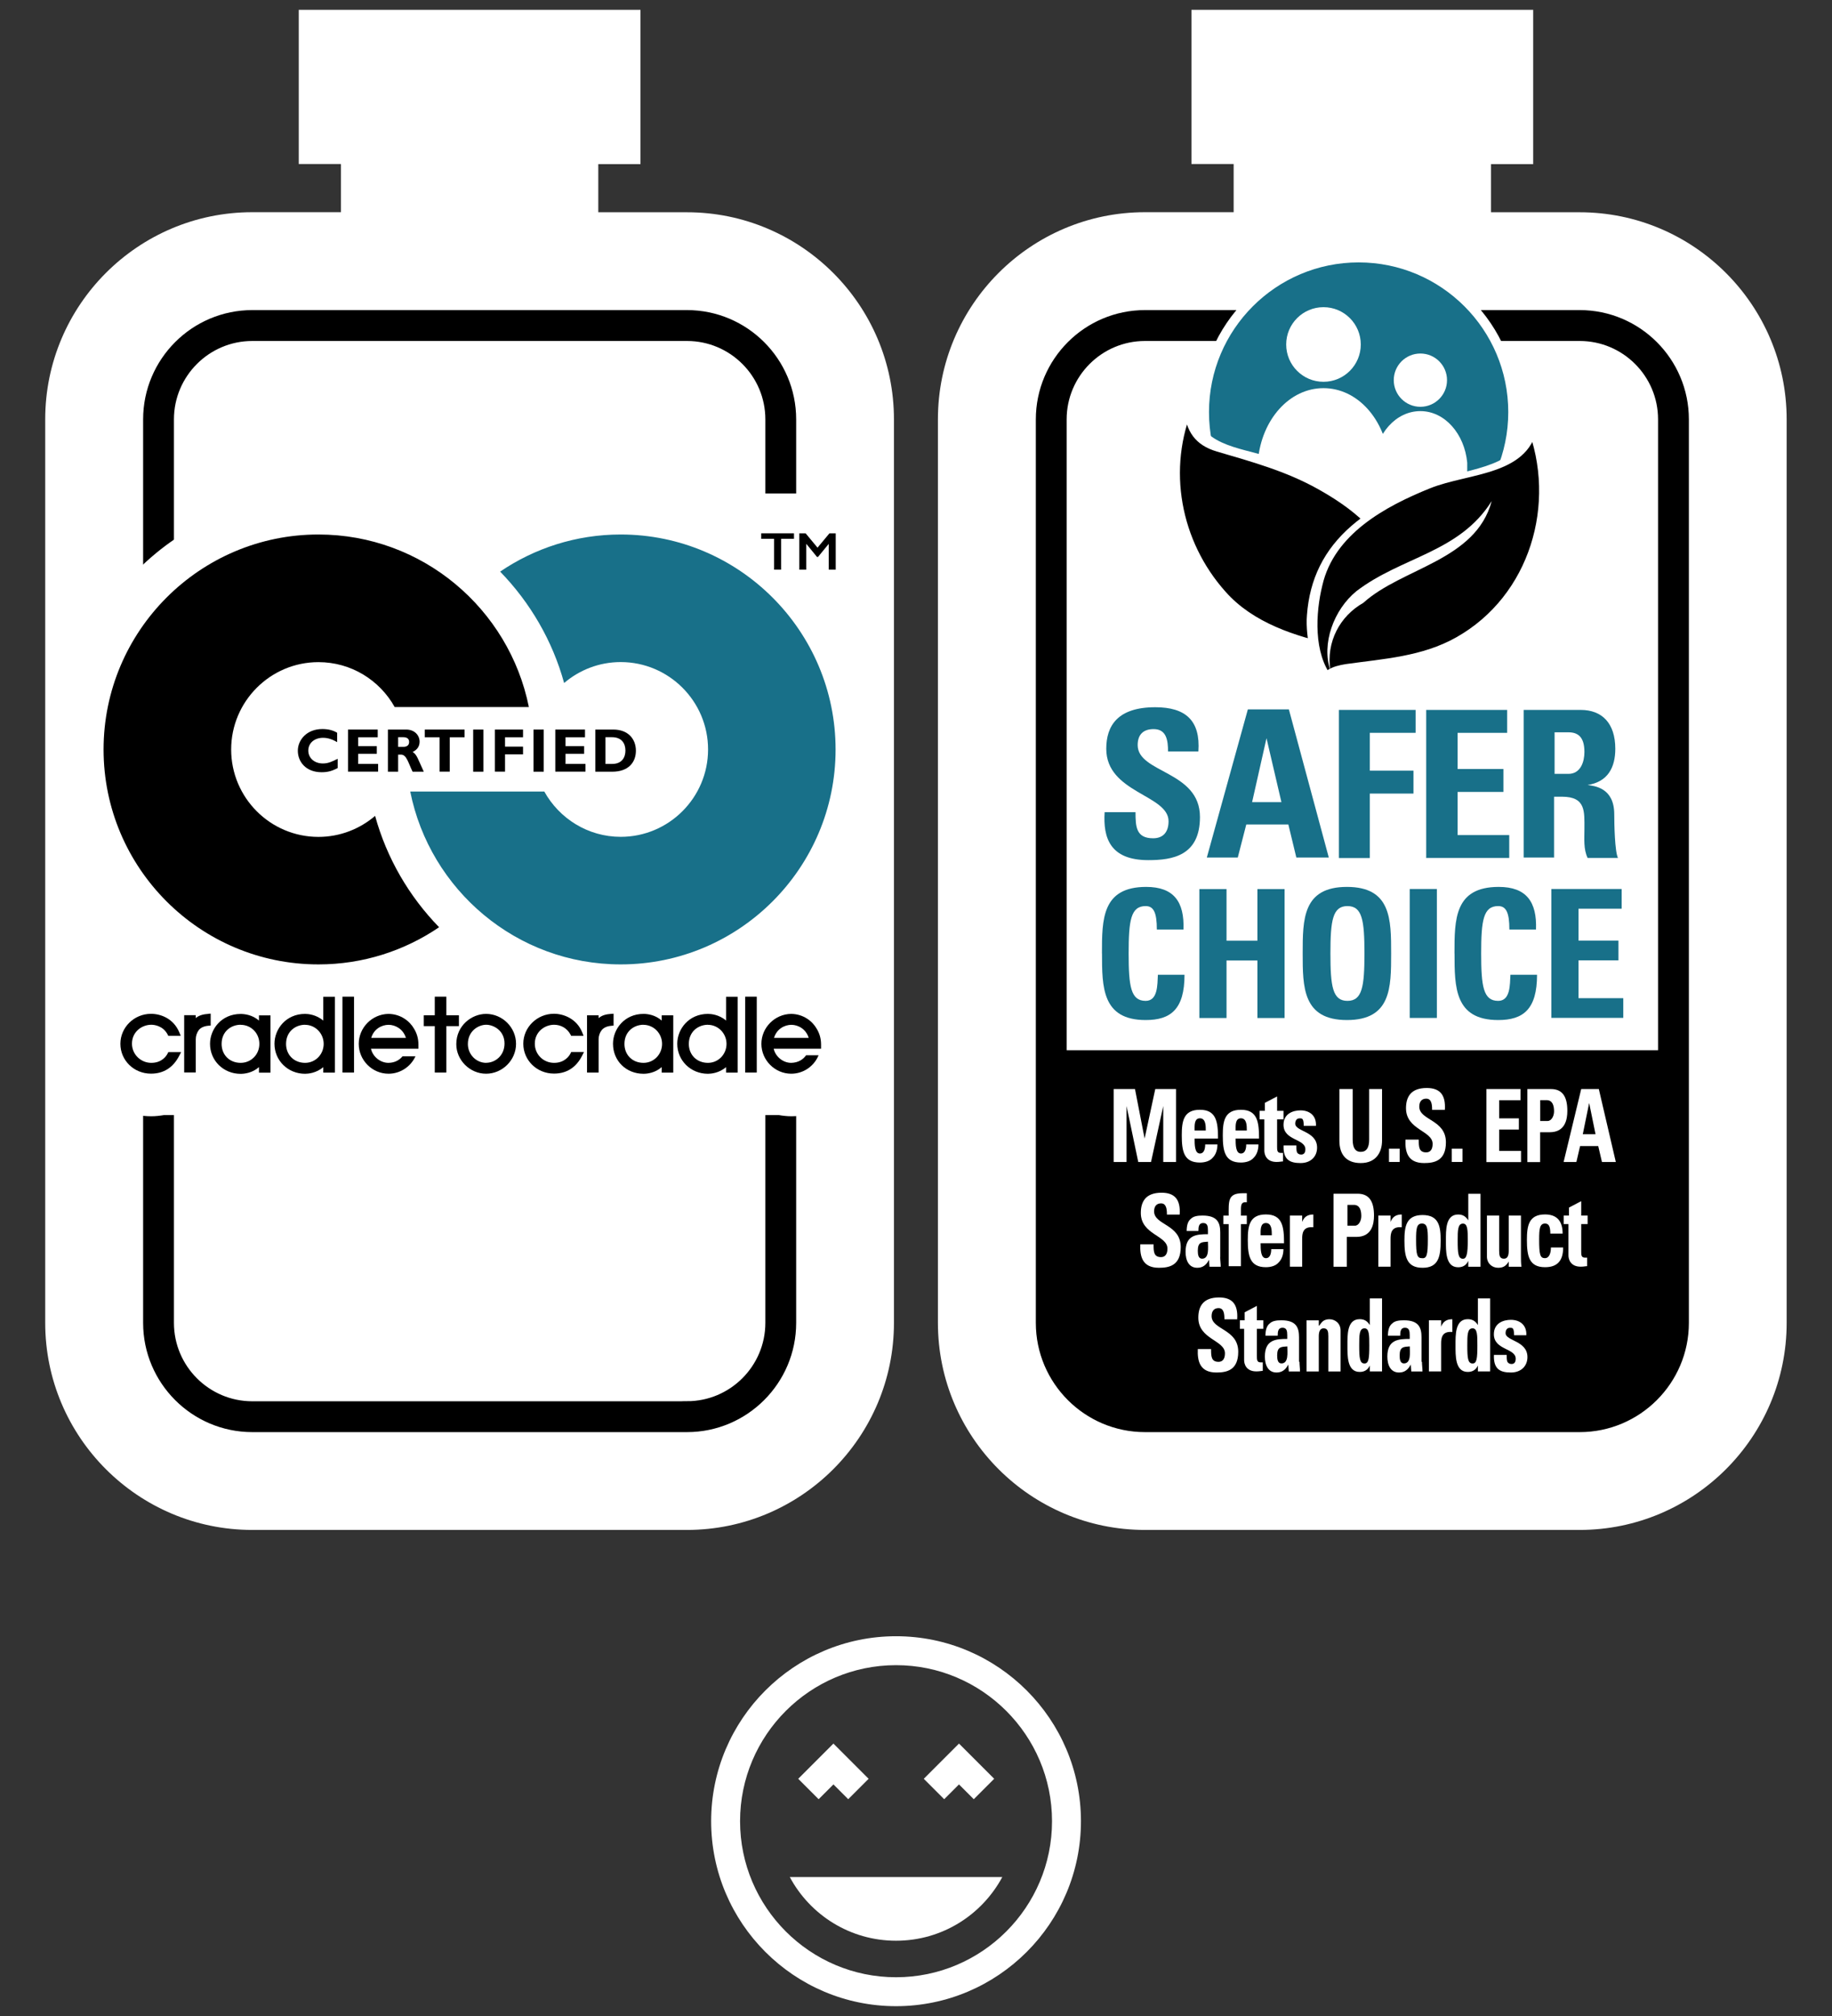 <?xml version="1.0" encoding="UTF-8"?><svg id="logos" xmlns="http://www.w3.org/2000/svg" xmlns:xlink="http://www.w3.org/1999/xlink" viewBox="0 0 280 308"><rect x="0" y="0" width="280" height="308" fill="#333333" stroke="none"/><defs><style>.cls-1{fill:none;}.cls-2{fill:url(#radial-gradient-2);}.cls-3{fill:url(#radial-gradient);}.cls-4{stroke:#000;stroke-miterlimit:10;stroke-width:1.57px;}.cls-5{fill:#fff;}.cls-6{fill:#187089;}.cls-7{clip-path:url(#clippath);}</style><clipPath id="clippath"><path class="cls-1" d="M254.32,88.93c-1.09-5.86-5.89-10.74-11.83-10.74h-68.61c-5.86,0-10.74,4.8-11.79,10.74v118.61c1.05,5.86,5.85,10.74,11.79,10.74h68.61c5.86,0,10.74-4.8,11.83-10.74v-118.61Z"/></clipPath><radialGradient id="radial-gradient" cx="-297.03" cy="-4489.83" fx="-297.03" fy="-4489.83" r="47.01" gradientTransform="translate(-493.11 -4345.01) rotate(-12.53) scale(1 -1)" gradientUnits="userSpaceOnUse"><stop offset="0" stop-color="#fff"/><stop offset=".5" stop-color="#65bb47"/><stop offset="1" stop-color="#010101"/></radialGradient><radialGradient id="radial-gradient-2" cx="-297.02" cy="-4489.87" fx="-297.02" fy="-4489.87" r="47.03" xlink:href="#radial-gradient"/></defs><path class="cls-5" d="M105,32.43h-13.56v-7.36h6.45V1.5h-52.23v23.56h6.45v7.36h-13.56c-17.45,0-31.64,14.19-31.64,31.64v138.04c0,17.45,14.19,31.64,31.64,31.64h66.44c17.45,0,31.64-14.19,31.64-31.64V64.07c0-17.45-14.19-31.64-31.64-31.64Z"/><path class="cls-5" d="M241.44,32.43h-13.56v-7.36h6.45V1.5h-52.23v23.56h6.45v7.36h-13.56c-17.45,0-31.64,14.19-31.64,31.64v138.04c0,17.45,14.19,31.64,31.64,31.64h66.44c17.45,0,31.64-14.19,31.64-31.64V64.07c0-17.45-14.19-31.64-31.64-31.64Z"/><path class="cls-5" d="M136.95,306.5c-15.58,0-28.26-12.68-28.26-28.26s12.68-28.26,28.26-28.26,28.26,12.68,28.26,28.26-12.68,28.26-28.26,28.26ZM136.95,254.4c-13.15,0-23.84,10.7-23.84,23.84s10.7,23.84,23.84,23.84,23.84-10.7,23.84-23.84-10.7-23.84-23.84-23.84Z"/><path class="cls-5" d="M120.71,286.77c3.1,5.79,9.21,9.73,16.24,9.73s13.13-3.94,16.24-9.73h-32.47Z"/><polygon class="cls-5" points="129.64 274.88 127.38 272.62 125.12 274.88 122 271.76 127.38 266.38 132.76 271.76 129.64 274.88"/><polygon class="cls-5" points="148.83 274.88 146.57 272.62 144.31 274.88 141.19 271.76 146.57 266.38 151.95 271.76 148.83 274.88"/><path class="cls-4" d="M175,218.01c-8.77,0-15.9-7.14-15.9-15.9V64.07c0-8.77,7.13-15.91,15.9-15.91h66.44c8.77,0,15.9,7.14,15.9,15.91v138.04c0,8.77-7.14,15.9-15.9,15.9h-66.44ZM241.44,214.86c7.03,0,12.76-5.72,12.76-12.76V64.07c0-7.04-5.72-12.76-12.76-12.76h-66.44c-7.03,0-12.76,5.72-12.76,12.76v138.04c0,7.03,5.72,12.76,12.76,12.76h66.44Z"/><path class="cls-4" d="M38.56,218.01c-8.77,0-15.9-7.14-15.9-15.9V64.07c0-8.77,7.13-15.91,15.9-15.91h66.44c8.77,0,15.9,7.14,15.9,15.91v138.04c0,8.77-7.14,15.9-15.9,15.9H38.56ZM105,214.86c7.03,0,12.76-5.72,12.76-12.76V64.07c0-7.04-5.72-12.76-12.76-12.76H38.56c-7.03,0-12.76,5.72-12.76,12.76v138.04c0,7.03,5.72,12.76,12.76,12.76h66.44Z"/><path class="cls-6" d="M175.5,131.41c-5.86,0-6.92-3.42-6.67-7.33h4.72c0,2.2.08,3.99,2.69,3.99,1.63,0,2.36-1.06,2.36-2.6,0-4.07-9.52-4.31-9.52-11.07,0-3.5,1.71-6.35,7.49-6.35,4.64,0,6.92,2.03,6.59,6.76h-4.64c0-1.71-.24-3.42-2.2-3.42-1.55,0-2.44.81-2.44,2.44,0,4.31,9.52,3.91,9.52,10.99,0,5.94-4.23,6.59-7.89,6.59Z"/><path class="cls-6" d="M184.45,131.01l6.27-22.63h6.27l6.1,22.63h-4.96l-1.22-5.05h-6.43l-1.3,5.05h-4.72ZM193.57,112.78h0l-2.2,9.77h4.48l-2.28-9.77Z"/><path class="cls-6" d="M204.64,131.01v-22.55h11.72v3.5h-7v5.78h6.67v3.5h-6.67v9.85h-4.72v-.08Z"/><path class="cls-6" d="M217.98,131.01v-22.55h12.37v3.5h-7.57v5.53h7v3.5h-7v6.59h7.89v3.5h-12.7v-.08Z"/><path class="cls-6" d="M237.6,131.01h-4.72v-22.55h8.71c3.26,0,5.29,2.03,5.29,5.94,0,2.85-1.14,5.05-4.23,5.53h0c1.06.16,4.07.41,4.07,4.48,0,1.47.08,5.7.57,6.67h-4.64c-.65-1.38-.49-2.93-.49-4.4,0-2.69.24-4.96-3.42-4.96h-1.22v9.28h.08ZM237.6,118.23h2.12c1.87,0,2.44-1.87,2.44-3.34,0-2.2-.9-3.01-2.44-3.01h-2.12v6.35Z"/><path class="cls-6" d="M168.42,145.67c0-5.21,0-10.17,6.76-10.17,4.23,0,5.86,2.28,5.7,6.51h-4.07c0-2.6-.49-3.58-1.71-3.58-2.28,0-2.6,2.2-2.6,7.24s.33,7.24,2.6,7.24c1.87,0,1.79-2.44,1.87-3.99h4.07c0,5.29-2.12,6.92-5.94,6.92-6.67,0-6.67-5.05-6.67-10.17Z"/><path class="cls-6" d="M192.18,143.72v-7.89h4.15v19.7h-4.15v-8.79h-4.72v8.79h-4.15v-19.7h4.15v7.89h4.72Z"/><path class="cls-6" d="M199.1,145.67c0-5.21,0-10.17,6.76-10.17s6.76,4.96,6.76,10.17,0,10.17-6.76,10.17-6.76-5.05-6.76-10.17ZM208.54,145.67c0-5.05-.33-7.24-2.6-7.24s-2.6,2.2-2.6,7.24.33,7.24,2.6,7.24,2.6-2.2,2.6-7.24Z"/><path class="cls-6" d="M215.46,155.52v-19.7h4.15v19.7h-4.15Z"/><path class="cls-6" d="M222.3,145.67c0-5.21,0-10.17,6.76-10.17,4.23,0,5.86,2.28,5.7,6.51h-4.07c0-2.6-.49-3.58-1.71-3.58-2.28,0-2.6,2.2-2.6,7.24s.33,7.24,2.6,7.24c1.87,0,1.79-2.44,1.87-3.99h4.07c0,5.29-2.12,6.92-5.94,6.92-6.67,0-6.67-5.05-6.67-10.17Z"/><path class="cls-6" d="M237.11,155.52v-19.7h10.74v3.01h-6.59v4.88h6.1v3.01h-6.1v5.78h6.84v3.01h-10.99Z"/><g class="cls-7"><path d="M256.48,199.44c0-2.9,2.53-7.73.48-9.68v-29.31h-97.74v32.97c-.5,1.2-.78,4.66-.78,6.02v2.2c0,5.86,5.14,13.89,11.51,13.89h78.9c6.28,0,8-5.45,8-11.4v-2.2l-.37-2.49Z"/></g><rect class="cls-5" x="193.81" y="78.19" width="28.73" height="7.41"/><path class="cls-5" d="M170.21,177.53v-11.15h3.26l1.47,7.57h0l1.63-7.57h3.17v11.15h-1.95v-8.55h0l-1.87,8.55h-1.95l-1.79-8.55h0v8.55h-1.95Z"/><path class="cls-5" d="M182.58,173.95c0,.9,0,2.28.81,2.28.65,0,.81-.73.81-1.38h1.87c0,.81-.24,1.55-.73,2.03-.41.49-1.14.73-1.95.73-2.44,0-2.77-1.71-2.77-4.15,0-2.12.24-3.91,2.77-3.91s2.77,1.87,2.77,4.4h-3.58ZM184.29,172.72c0-.73,0-1.87-.9-1.87s-.81,1.14-.81,1.87h1.71Z"/><path class="cls-5" d="M188.85,173.95c0,.9,0,2.28.81,2.28.65,0,.81-.73.81-1.38h1.87c0,.81-.24,1.55-.73,2.03-.41.49-1.14.73-1.95.73-2.44,0-2.77-1.71-2.77-4.15,0-2.12.24-3.91,2.77-3.91s2.77,1.87,2.77,4.4h-3.58ZM190.56,172.72c0-.73,0-1.87-.9-1.87s-.81,1.14-.81,1.87h1.71Z"/><path class="cls-5" d="M192.59,169.71h.73v-1.22l1.87-.98v2.2h.98v1.3h-.98v4.15c0,.57,0,.98.57.98h.33v1.3c-.24,0-.49.08-.98.08-1.63,0-1.87-1.22-1.87-1.71v-4.8h-.73v-1.3h.08Z"/><path class="cls-5" d="M198.13,175c0,.33,0,.73.08.98s.33.41.65.41c.41,0,.65-.24.65-.81,0-1.63-3.34-1.3-3.34-3.74,0-1.71,1.47-2.2,2.6-2.2,1.3,0,2.44.73,2.36,2.36h-1.87c0-.57-.08-.9-.16-.98-.08-.16-.24-.16-.49-.16-.41,0-.65.33-.65.81,0,1.22,3.34,1.14,3.34,3.66,0,1.38-.98,2.36-2.52,2.36-1.63,0-2.69-.49-2.6-2.69h1.95Z"/><path class="cls-5" d="M211.23,166.38v7.89c0,1.63-.81,3.42-3.26,3.42-2.2,0-3.26-1.3-3.26-3.42v-7.89h2.03v7.73c0,1.38.49,1.87,1.22,1.87.9,0,1.3-.65,1.3-1.87v-7.73h1.95Z"/><path class="cls-5" d="M213.92,175.49v2.03h-1.63v-2.03h1.63Z"/><path class="cls-5" d="M217.66,177.69c-2.52,0-2.93-1.71-2.85-3.58h2.03c0,1.06,0,1.95,1.14,1.95.65,0,.98-.49.98-1.3,0-2.03-4.07-2.12-4.07-5.45,0-1.71.73-3.09,3.17-3.09,1.95,0,2.93.98,2.77,3.34h-1.95c0-.81-.08-1.71-.9-1.71-.65,0-1.06.41-1.06,1.22,0,2.12,4.07,1.95,4.07,5.45,0,2.85-1.79,3.17-3.34,3.17Z"/><path class="cls-5" d="M223.52,175.49v2.03h-1.63v-2.03h1.63Z"/><path class="cls-5" d="M227.18,177.53v-11.15h5.21v1.71h-3.26v2.77h3.01v1.71h-3.01v3.26h3.34v1.71h-5.29Z"/><path class="cls-5" d="M233.45,166.38h3.58c1.87,0,2.52,1.3,2.52,3.34,0,1.3-.33,3.26-2.69,3.26h-1.47v4.56h-1.95v-11.15ZM235.4,171.26h1.14c.57,0,.98-.73.98-1.47,0-.9-.24-1.71-1.14-1.71h-.98v3.17Z"/><path class="cls-5" d="M238.98,177.53l2.69-11.15h2.69l2.6,11.15h-2.12l-.57-2.44h-2.77l-.57,2.44h-1.95ZM242.89,168.49h0l-.98,4.8h1.95l-.98-4.8Z"/><path class="cls-5" d="M177.13,193.69c-2.52,0-2.93-1.71-2.85-3.58h2.03c0,1.06,0,1.95,1.14,1.95.65,0,.98-.49.98-1.3,0-2.03-4.07-2.12-4.07-5.45,0-1.71.73-3.09,3.17-3.09,1.95,0,2.93.98,2.77,3.34h-1.95c0-.81-.08-1.71-.9-1.71-.65,0-1.06.41-1.06,1.22,0,2.12,4.07,1.95,4.07,5.45,0,2.85-1.79,3.17-3.34,3.17Z"/><path class="cls-5" d="M186.49,192.06c0,.49.08.98.08,1.47h-1.71l-.08-1.06h0c-.41.81-.98,1.22-1.79,1.22-1.3,0-1.79-1.14-1.79-2.44,0-2.6,1.71-2.69,3.42-2.69v-.57c0-.65-.08-1.14-.73-1.14s-.73.57-.73,1.22h-1.79c0-.98.24-1.55.65-1.87.41-.41,1.06-.49,1.79-.49,2.36,0,2.69,1.22,2.69,2.6v3.74ZM183.07,191.08c0,.57.08,1.22.65,1.22,1.14,0,.9-1.71.9-2.6-.9.08-1.55,0-1.55,1.38Z"/><path class="cls-5" d="M190.56,183.68c-.73-.08-.9.24-.9,1.06v.98h.9v1.3h-.9v6.43h-1.87v-6.43h-.81v-1.3h.81c0-2.2-.16-3.42,2.12-3.42h.65v1.38Z"/><path class="cls-5" d="M192.67,189.94c0,.9,0,2.28.81,2.28.65,0,.81-.73.81-1.38h1.87c0,.81-.24,1.55-.73,2.03-.41.49-1.14.73-1.95.73-2.44,0-2.77-1.71-2.77-4.15,0-2.12.24-3.91,2.77-3.91s2.77,1.87,2.77,4.4h-3.58ZM194.38,188.72c0-.73,0-1.87-.9-1.87s-.81,1.14-.81,1.87h1.71Z"/><path class="cls-5" d="M199.02,185.71v.98h0c.33-.9.98-1.14,1.71-1.14v1.95c-1.63-.16-1.71.98-1.71,1.79v4.23h-1.87v-7.81h1.87Z"/><path class="cls-5" d="M203.9,182.37h3.58c1.87,0,2.52,1.3,2.52,3.34,0,1.3-.33,3.26-2.69,3.26h-1.47v4.56h-2.03v-11.15h.08ZM205.94,187.26h1.14c.57,0,.98-.73.98-1.47,0-.9-.24-1.71-1.14-1.71h-.98v3.17Z"/><path class="cls-5" d="M212.53,185.71v.98h0c.33-.9.98-1.14,1.71-1.14v1.95c-1.63-.16-1.71.98-1.71,1.79v4.23h-1.87v-7.81h1.87Z"/><path class="cls-5" d="M214.65,189.54c0-2.12.24-3.91,2.77-3.91s2.77,1.79,2.77,3.91c0,2.44-.33,4.15-2.77,4.15s-2.77-1.71-2.77-4.15ZM218.23,189.37c0-1.63-.08-2.44-.9-2.44s-.9.81-.9,2.44c0,2.36.16,2.85.9,2.85.73.08.9-.49.9-2.85Z"/><path class="cls-5" d="M224.41,193.53v-.9h0c-.33.73-.9.98-1.55.98-1.95,0-1.87-2.52-1.87-4.07s-.08-3.99,1.87-3.99c.65,0,1.14.24,1.55.9h0v-4.07h1.87v11.15h-1.87ZM224.33,189.54c0-1.55,0-2.6-.73-2.6-.81,0-.81,1.06-.81,2.6,0,1.95.08,2.77.81,2.77.57,0,.73-.81.73-2.77Z"/><path class="cls-5" d="M230.6,192.71h0c-.41.73-.9.98-1.63.98-.9,0-1.71-.65-1.71-1.71v-6.27h1.87v5.37c0,.73.08,1.22.73,1.22.57,0,.73-.49.73-1.22v-5.37h1.87v6.27c0,.49,0,1.06.08,1.55h-1.95v-.81Z"/><path class="cls-5" d="M236.95,188.48c0-1.14-.24-1.55-.81-1.55-.81,0-.9.81-.9,2.44,0,2.36.16,2.85.9,2.85.57,0,.9-.65.9-1.63h1.87c0,2.12-.98,3.01-2.77,3.01-2.44,0-2.77-1.71-2.77-4.15,0-2.12.24-3.91,2.77-3.91,1.71,0,2.69.9,2.69,2.93h-1.87Z"/><path class="cls-5" d="M239.07,185.71h.73v-1.22l1.87-.98v2.2h.98v1.3h-.98v4.15c0,.57,0,.98.57.98h.33v1.3c-.24,0-.49.08-.98.08-1.63,0-1.87-1.22-1.87-1.71v-4.8h-.73v-1.3h.08Z"/><path class="cls-5" d="M185.92,209.69c-2.52,0-2.93-1.71-2.85-3.58h2.03c0,1.06,0,1.95,1.14,1.95.65,0,.98-.49.98-1.3,0-2.03-4.07-2.12-4.07-5.45,0-1.71.73-3.09,3.17-3.09,1.95,0,2.93.98,2.77,3.34h-1.95c0-.81-.08-1.71-.9-1.71-.65,0-1.06.41-1.06,1.22,0,2.12,4.07,1.95,4.07,5.45,0,2.85-1.79,3.17-3.34,3.17Z"/><path class="cls-5" d="M189.5,201.71h.73v-1.22l1.87-.98v2.2h.98v1.3h-.98v4.15c0,.57,0,.98.57.98h.33v1.3c-.24,0-.49.08-.98.08-1.63,0-1.87-1.22-1.87-1.71v-4.8h-.65v-1.3Z"/><path class="cls-5" d="M198.61,208.06c0,.49.08.98.08,1.47h-1.71l-.08-1.06h0c-.41.81-.98,1.22-1.79,1.22-1.3,0-1.79-1.14-1.79-2.44,0-2.6,1.71-2.69,3.42-2.69v-.57c0-.65-.08-1.14-.73-1.14s-.73.57-.73,1.22h-1.87c0-.98.24-1.55.65-1.87.41-.41,1.06-.49,1.79-.49,2.36,0,2.69,1.22,2.69,2.6v3.74h.08ZM195.2,207.08c0,.57.08,1.22.65,1.22,1.14,0,.9-1.71.9-2.6-.9.08-1.55,0-1.55,1.38Z"/><path class="cls-5" d="M201.63,202.52h0c.24-.33.41-.57.65-.73s.57-.24.9-.24c.9,0,1.71.65,1.71,1.71v6.27h-1.87v-5.37c0-.73-.08-1.22-.73-1.22-.57,0-.73.57-.73,1.22v5.37h-1.87v-7.81h1.87v.81h.08Z"/><path class="cls-5" d="M209.36,209.52v-.9h0c-.33.73-.9.98-1.55.98-1.95,0-1.87-2.52-1.87-4.07s-.08-3.99,1.87-3.99c.65,0,1.14.24,1.55.9h0v-4.07h1.87v11.15h-1.87ZM209.28,205.54c0-1.55,0-2.6-.73-2.6-.81,0-.81,1.06-.81,2.6,0,1.95.08,2.77.81,2.77.65,0,.73-.81.73-2.77Z"/><path class="cls-5" d="M217.33,208.06c0,.49.08.98.08,1.47h-1.71l-.08-1.06h0c-.41.81-.98,1.22-1.79,1.22-1.3,0-1.79-1.14-1.79-2.44,0-2.6,1.71-2.69,3.42-2.69v-.57c0-.65-.08-1.14-.73-1.14s-.73.57-.73,1.22h-1.87c0-.98.24-1.55.65-1.87.41-.41,1.06-.49,1.79-.49,2.36,0,2.69,1.22,2.69,2.6v3.74h.08ZM213.92,207.08c0,.57.08,1.22.65,1.22,1.14,0,.9-1.71.9-2.6-.9.08-1.55,0-1.55,1.38Z"/><path class="cls-5" d="M220.26,201.71v.98h0c.33-.9.98-1.14,1.71-1.14v1.95c-1.63-.16-1.71.98-1.71,1.79v4.23h-1.87v-7.81h1.87Z"/><path class="cls-5" d="M225.88,209.52v-.9h0c-.33.73-.9.98-1.55.98-1.95,0-1.87-2.52-1.87-4.07s-.08-3.99,1.87-3.99c.65,0,1.14.24,1.55.9h0v-4.07h1.87v11.15h-1.87ZM225.8,205.54c0-1.55,0-2.6-.73-2.6-.81,0-.81,1.06-.81,2.6,0,1.95.08,2.77.81,2.77.65,0,.73-.81.73-2.77Z"/><path class="cls-5" d="M230.28,207c0,.33,0,.73.08.98.08.24.33.41.65.41.41,0,.65-.24.65-.81,0-1.63-3.34-1.3-3.34-3.74,0-1.71,1.47-2.2,2.6-2.2,1.3,0,2.44.73,2.36,2.36h-1.87c0-.57-.08-.9-.16-.98-.08-.16-.24-.16-.49-.16-.41,0-.65.33-.65.81,0,1.22,3.34,1.14,3.34,3.66,0,1.38-.98,2.36-2.52,2.36-1.63,0-2.69-.49-2.6-2.69h1.95Z"/><path class="cls-3" d="M209.44,81.36q.08,0,0,0,.08,0,0,0c.33.16.08,0-.08-.08h0c.08,0,.08.08.08.08h0Z"/><path class="cls-2" d="M209.36,81.28c-.24-.16-.49-.24-.73-.41q.08.08.16.16c.24.08.41.16.57.24Z"/><path class="cls-1" d="M221.97,71.84c.65-.73,1.3-1.38,2.03-1.95,2.12-1.71,4.48-2.69,7-3.83-4.4,1.47-8.63,3.91-13.27,10.66,1.38-1.71,3.09-3.5,4.23-4.88Z"/><path class="cls-6" d="M207.65,86.57c-13.02,0-23.6-10.58-23.6-23.6s10.58-23.6,23.6-23.6,23.6,10.58,23.6,23.6-10.58,23.6-23.6,23.6Z"/><path class="cls-5" d="M207.65,40.09c12.62,0,22.87,10.26,22.87,22.87s-10.26,22.87-22.87,22.87-22.87-10.26-22.87-22.87c0-12.62,10.26-22.87,22.87-22.87M207.65,38.63c-13.43,0-24.34,10.91-24.34,24.34s10.91,24.34,24.34,24.34,24.34-10.91,24.34-24.34-10.91-24.34-24.34-24.34h0Z"/><circle class="cls-5" cx="202.28" cy="52.63" r="5.7"/><path class="cls-5" d="M212.29,70.29c-.57-6.19-4.8-10.99-10.01-10.99s-9.44,4.8-10.01,10.99v13.59h20.02v-13.59h0Z"/><circle class="cls-5" cx="217.09" cy="58.08" r="4.07"/><path class="cls-5" d="M224.25,70.7c-.41-4.4-3.42-7.89-7.16-7.89s-6.76,3.42-7.16,7.89v10.58h14.32v-10.58h0Z"/><path d="M181.68,62.23c-3.26,7.16-2.93,13.43-.08,20.84,2.6,7.16,8.14,12.05,15.46,14.41,3.17,1.06,6.27,1.95,9.69,2.28,1.95.24,5.62-.08,5.86,2.52l-.49-.24c1.63-1.55,2.44-6.35,2.52-8.55.24-4.96-1.22-9.44-4.4-13.19-5.45-5.86-14.65-9.44-22.14-11.39-4.15-1.14-5.78-1.95-6.27-6.19l-.16-.49Z"/><path class="cls-5" d="M182.42,62.07c-4.07,9.52-2.03,20.59,4.88,28.32,4.23,4.8,10.74,6.84,16.69,8.14,3.09.73,8.14-.33,9.44,3.26.16.49-.98,1.3-1.47,1.06-.16-.08-.33-.16-.49-.24-.24-.16-.08-.49.08-.65,3.09-3.83,2.77-10.09,1.63-14.57-1.55-5.94-6.67-9.85-11.8-12.7-4.8-2.69-10.09-4.15-15.38-5.7-3.34-.98-4.72-3.09-5.05-6.43-.08-.65,1.55-1.47,1.55-.81.57,6.35,6.76,6.51,11.72,8.14,5.78,1.87,11.23,4.72,15.71,8.79,3.66,3.34,5.29,8.14,5.45,12.94.08,1.55-1.71,10.26-2.2,10.01-.49.33-.98.65-1.47,1.06-.9-2.6-6.67-2.44-8.87-2.77-2.77-.49-5.45-1.47-8.06-2.36-4.88-1.79-8.87-5.37-11.8-9.69-5.05-7.57-5.45-17.34-1.95-25.56.16-.49,1.79-1.22,1.38-.24Z"/><path d="M234.26,64.84c3.09,7.24,2.6,13.51-.41,20.84-2.77,7.08-8.38,11.88-15.79,14.08-3.17.98-6.35,1.79-9.69,2.12-1.95.24-5.62-.16-5.86,2.36l.49-.24c-1.63-1.55-2.28-6.35-2.36-8.63-.08-4.96,1.47-9.44,4.72-13.02,5.62-5.78,14.81-9.03,22.46-10.83,4.15-.98,5.78-1.87,6.43-6.02v-.65Z"/><path class="cls-5" d="M233.37,65.08c4.64,11.8.49,25.96-10.83,32.31-5.21,2.93-11.07,3.26-16.85,4.07-2.03.33-3.58.9-4.15,2.85-.16.57,1.06.24,1.22.16.16-.08.33-.16.49-.24.24-.16.65-.41.41-.73-2.93-3.66-2.6-9.85-1.55-14.08,1.79-7.81,9.6-12.05,16.44-14.81,6.02-2.44,15.55-1.87,16.52-10.01.08-.65-1.71-.24-1.79.41-.73,6.35-8.71,6.51-13.67,8.3-4.56,1.63-9.36,3.83-13.02,7-4.23,3.66-6.43,8.14-6.84,13.67-.16,1.87.16,3.74.41,5.62.16,1.06,1.22,4.56,1.87,4.23.41.08.81.08,1.22.16.57-1.95,6.59-1.87,8.22-2.12,2.69-.41,5.37-1.3,7.89-2.12,3.91-1.22,7.41-3.58,10.26-6.43,7.41-7.33,9.12-19.37,5.37-28.81-.08-.65-1.79,0-1.63.57Z"/><path class="cls-5" d="M203.33,102.44c-1.38-4.07.49-9.28,3.99-12.13,6.92-5.29,15.71-5.86,20.67-13.76-2.44,9.12-13.67,10.17-19.62,15.55-3.58,2.03-5.7,5.94-5.05,10.34Z"/><path class="cls-5" d="M130.81,155.14c-.16-.34-.34-.68-.54-1.01-1.74-2.96-4.84-4.89-8.27-5.23l5.73-2.7h-3.88c9.64-7.13,10.18-18.58,10.18-31.47,0-7.8-2.3-15.08-6.26-21.19h6.28v-18.14h-23.98v3.25c-4.67-1.97-9.8-3.07-15.18-3.07-7.86,0-15.46,2.34-21.96,6.76l-1.21.82c-6.52-4.77-14.51-7.58-23.02-7.58-21.58,0-39.13,17.56-39.13,39.14,0,14.76-1.63,27.64,10.47,34.3h-4.77c-.66-.12-1.33-.21-2.02-.21-6.05,0-1.12,4.88-1.12,10.88s4.92,10.85,10.97,10.85c.67,0,1.31-.07,1.95-.18h9.75c.65.12,1.32.18,2,.18.51,0,1.19-.04,1.96-.18h5.89c.65.12,1.32.18,2,.18.43,0,1.1-.03,1.9-.18h8.95c.62.11,1.26.18,1.92.18s1.26-.07,1.88-.18h11.1c.63.11,1.27.18,1.93.18,1.87,0,3.62-.47,5.16-1.3,1.55.83,3.33,1.3,5.21,1.3.67,0,1.32-.07,1.95-.18h9.69c.66.12,1.35.18,2.05.18.51,0,1.19-.04,1.95-.18h5.88c.65.12,1.32.18,2,.18.43,0,1.09-.03,1.89-.18h8.94c.62.11,1.26.18,1.92.18,3.24,0,6.23-1.43,8.24-3.82h2.59v-4.93l2.75-6.68h-3.77Z"/><path d="M25.72,160.75l-.1.2c-.22.43-.91,1.43-2.5,1.43s-2.95-1.28-2.95-2.93c0-1.81,1.5-2.89,2.95-2.89.4,0,1.77.11,2.5,1.49l.1.2h1.9l-.21-.51c-.86-2.1-2.8-2.85-4.33-2.85-2.58,0-4.68,2.06-4.68,4.58s2.05,4.56,4.68,4.56c1.93,0,3.39-.93,4.32-2.75l.28-.54h-1.96"/><path d="M31.81,154.9c-.67.05-1.35.18-1.89.64v-.44h-1.77v8.75h1.77v-5.07c0-.52.17-1.02.48-1.43.3-.36.82-.59,1.46-.64l.34-.03v-1.82l-.4.03"/><path d="M39.58,155.11v.82c-1-.9-2.24-1.02-2.8-1.02-2.93,0-4.68,2.32-4.68,4.56,0,2.57,2.05,4.59,4.68,4.59.56,0,1.79-.13,2.8-1.03v.85h1.76v-8.75h-1.76M36.78,156.57c1.6,0,2.86,1.28,2.86,2.91s-1.26,2.9-2.86,2.9c-1.69,0-2.91-1.21-2.91-2.89,0-1.92,1.46-2.93,2.91-2.93Z"/><path d="M49.41,152.27v3.66c-1.07-.93-2.35-1.03-2.78-1.03-2.93,0-4.68,2.32-4.68,4.56,0,2.57,2.05,4.59,4.68,4.59.44,0,1.73-.1,2.78-1.02v.84h1.78v-11.59h-1.78M46.63,156.57c1.56,0,2.84,1.31,2.84,2.91s-1.25,2.9-2.84,2.9c-1.68,0-2.91-1.21-2.91-2.89,0-1.92,1.46-2.93,2.91-2.93Z"/><rect x="52.34" y="152.27" width="1.77" height="11.59"/><polyline points="68.22 155.11 68.22 152.27 66.45 152.27 66.45 155.11 64.77 155.11 64.77 156.77 66.45 156.77 66.45 163.86 68.22 163.86 68.22 156.77 70.14 156.77 70.14 155.11 68.22 155.11"/><path d="M74.29,154.9c-2.19,0-4.55,1.77-4.55,4.63,0,2.45,2.08,4.51,4.55,4.51s4.58-2.05,4.58-4.57-2.1-4.57-4.58-4.57M74.31,162.38c-1.54,0-2.8-1.29-2.8-2.87,0-2.03,1.64-2.95,2.8-2.95s2.8.91,2.8,2.86c0,1.85-1.42,2.95-2.8,2.95Z"/><path d="M87.29,160.75l-.1.2c-.17.34-.86,1.43-2.5,1.43s-2.95-1.28-2.95-2.93c0-1.81,1.5-2.89,2.95-2.89,1.07,0,2,.56,2.5,1.49l.1.2h1.9l-.2-.51c-.84-2.11-2.86-2.86-4.32-2.86-2.58,0-4.69,2.06-4.69,4.58s2.06,4.56,4.69,4.56c1.94,0,3.39-.93,4.31-2.75l.27-.54h-1.95"/><path d="M93.38,154.9c-.68.05-1.35.18-1.89.65v-.44h-1.77v8.75h1.77v-5.07c0-.53.17-1.02.48-1.42.31-.37.82-.6,1.47-.65l.34-.03v-1.82l-.4.03"/><path d="M101.13,155.11v.81c-.99-.89-2.21-1.02-2.77-1.02-2.92,0-4.67,2.32-4.67,4.56,0,2.62,2.01,4.59,4.67,4.59.55,0,1.77-.13,2.77-1.02v.84h1.77v-8.75h-1.77M98.35,156.57c1.56,0,2.84,1.31,2.84,2.91s-1.25,2.9-2.84,2.9c-1.69,0-2.91-1.21-2.91-2.89,0-1.92,1.47-2.93,2.91-2.93Z"/><path d="M110.97,152.27v3.65c-1.07-.93-2.34-1.02-2.77-1.02-2.93,0-4.69,2.32-4.69,4.56,0,2.57,2.06,4.59,4.69,4.59.43,0,1.72-.1,2.77-1.02v.84h1.77v-11.59h-1.77M108.2,156.57c1.56,0,2.84,1.31,2.84,2.91s-1.25,2.9-2.84,2.9c-1.69,0-2.92-1.21-2.92-2.89,0-1.92,1.47-2.93,2.92-2.93Z"/><rect x="113.89" y="152.27" width="1.77" height="11.59"/><path d="M61.52,161.38c-.43.53-1.13.99-2.15,1-1.26,0-2.42-.97-2.67-2.16h7.25v-.37s0-.09,0-.13c0-.05,0-.1,0-.16,0-.88-.23-1.7-.69-2.43-.61-1.06-1.96-2.21-3.89-2.23-2.51.04-4.54,2.1-4.54,4.58s2.04,4.56,4.55,4.56c1.79,0,3.38-1.06,4.12-2.66h-1.99M59.39,156.57c1.03,0,2.22.63,2.65,1.99h-5.3c.4-1.36,1.6-1.99,2.65-1.99Z"/><path d="M123.2,161.22c-.41.6-1.16,1.14-2.28,1.16-1.26,0-2.41-.97-2.67-2.16h7.24v-.37s0-.08,0-.12c0-.05,0-.11,0-.17,0-.87-.23-1.69-.69-2.43-.61-1.06-1.96-2.21-3.89-2.23-2.51.04-4.54,2.1-4.54,4.58s2.05,4.56,4.56,4.56c1.84,0,3.49-1.13,4.18-2.82h-1.93M120.95,156.57c1.03,0,2.23.63,2.65,1.99h-5.3c.41-1.36,1.61-1.99,2.66-1.99Z"/><path d="M51.61,117.34c-.87.46-1.53.64-2.45.64-2.43,0-3.64-1.62-3.64-3.28s1.36-3.32,3.75-3.32c.87,0,1.65.19,2.26.57v1.43c-.69-.4-1.38-.66-2.15-.66-1.33,0-2.26.81-2.26,1.95s.93,1.97,2.23,1.97c.81,0,1.36-.27,2.26-.71v1.41"/><polyline points="57.79 117.89 53.19 117.89 53.19 111.46 57.73 111.46 57.73 112.64 54.74 112.64 54.74 113.99 57.59 113.99 57.59 115.17 54.74 115.17 54.74 116.71 57.79 116.71 57.79 117.89"/><path d="M62.09,111.46c1.28,0,2.04.89,2.04,1.85,0,.71-.36,1.24-1.07,1.58.64.33.83,1.12,1.71,3.01h-1.71c-.67-1.38-.92-2.61-1.76-2.61h-.45v2.61h-1.56v-6.44h2.79M60.86,114.1h.82c.43,0,.85-.19.85-.74,0-.48-.3-.73-.89-.73h-.79v1.47Z"/><polyline points="71 112.64 68.74 112.64 68.74 117.89 67.18 117.89 67.18 112.64 64.92 112.64 64.92 111.46 71 111.46 71 112.64"/><rect x="72.32" y="111.46" width="1.56" height="6.44"/><polyline points="79.94 112.64 77.19 112.64 77.19 114.07 79.94 114.07 79.94 115.25 77.19 115.25 77.19 117.89 75.64 117.89 75.64 111.46 79.94 111.46 79.94 112.64"/><rect x="81.54" y="111.46" width="1.56" height="6.44"/><polyline points="89.48 117.89 84.87 117.89 84.87 111.46 89.41 111.46 89.41 112.64 86.43 112.64 86.43 113.99 89.28 113.99 89.28 115.17 86.43 115.17 86.43 116.71 89.48 116.71 89.48 117.89"/><path d="M93.74,111.46c2.28,0,3.45,1.46,3.45,3.23s-1.13,3.21-3.62,3.21h-2.58v-6.44h2.76M92.54,116.71h1.02c1.57,0,2.03-1.09,2.03-2.04,0-1.1-.58-2.04-2.05-2.04h-1v4.08Z"/><path d="M48.67,81.66c-18.11,0-32.84,14.74-32.84,32.85s14.73,32.83,32.84,32.83c6.83,0,13.18-2.1,18.44-5.68-4.6-4.72-8.01-10.57-9.78-17.01-2.33,1.99-5.36,3.21-8.66,3.21-7.36,0-13.34-5.99-13.34-13.35s5.99-13.35,13.34-13.35c5.01,0,9.37,2.77,11.65,6.86h20.51c-3.02-15.01-16.27-26.36-32.16-26.36"/><path class="cls-6" d="M94.86,81.66c-6.82,0-13.17,2.1-18.42,5.67,4.6,4.73,8.01,10.58,9.78,17.02,2.33-1.99,5.35-3.2,8.65-3.2,7.36,0,13.35,5.99,13.35,13.35s-5.99,13.35-13.35,13.35c-5.02,0-9.4-2.81-11.68-6.92h-20.49c3,15.03,16.26,26.41,32.17,26.41,18.11,0,32.84-14.73,32.84-32.83s-14.73-32.85-32.84-32.85"/><polyline points="121.35 81.48 121.35 82.32 119.38 82.32 119.38 87.03 118.31 87.03 118.31 82.32 116.34 82.32 116.34 81.48 121.35 81.48"/><polyline points="123.13 81.48 124.95 83.67 126.77 81.48 127.73 81.48 127.73 87.03 126.66 87.03 126.66 83.13 126.63 83.13 125.02 85.09 124.87 85.09 123.27 83.13 123.23 83.13 123.23 87.03 122.16 87.03 122.16 81.48 123.13 81.48"/></svg>
